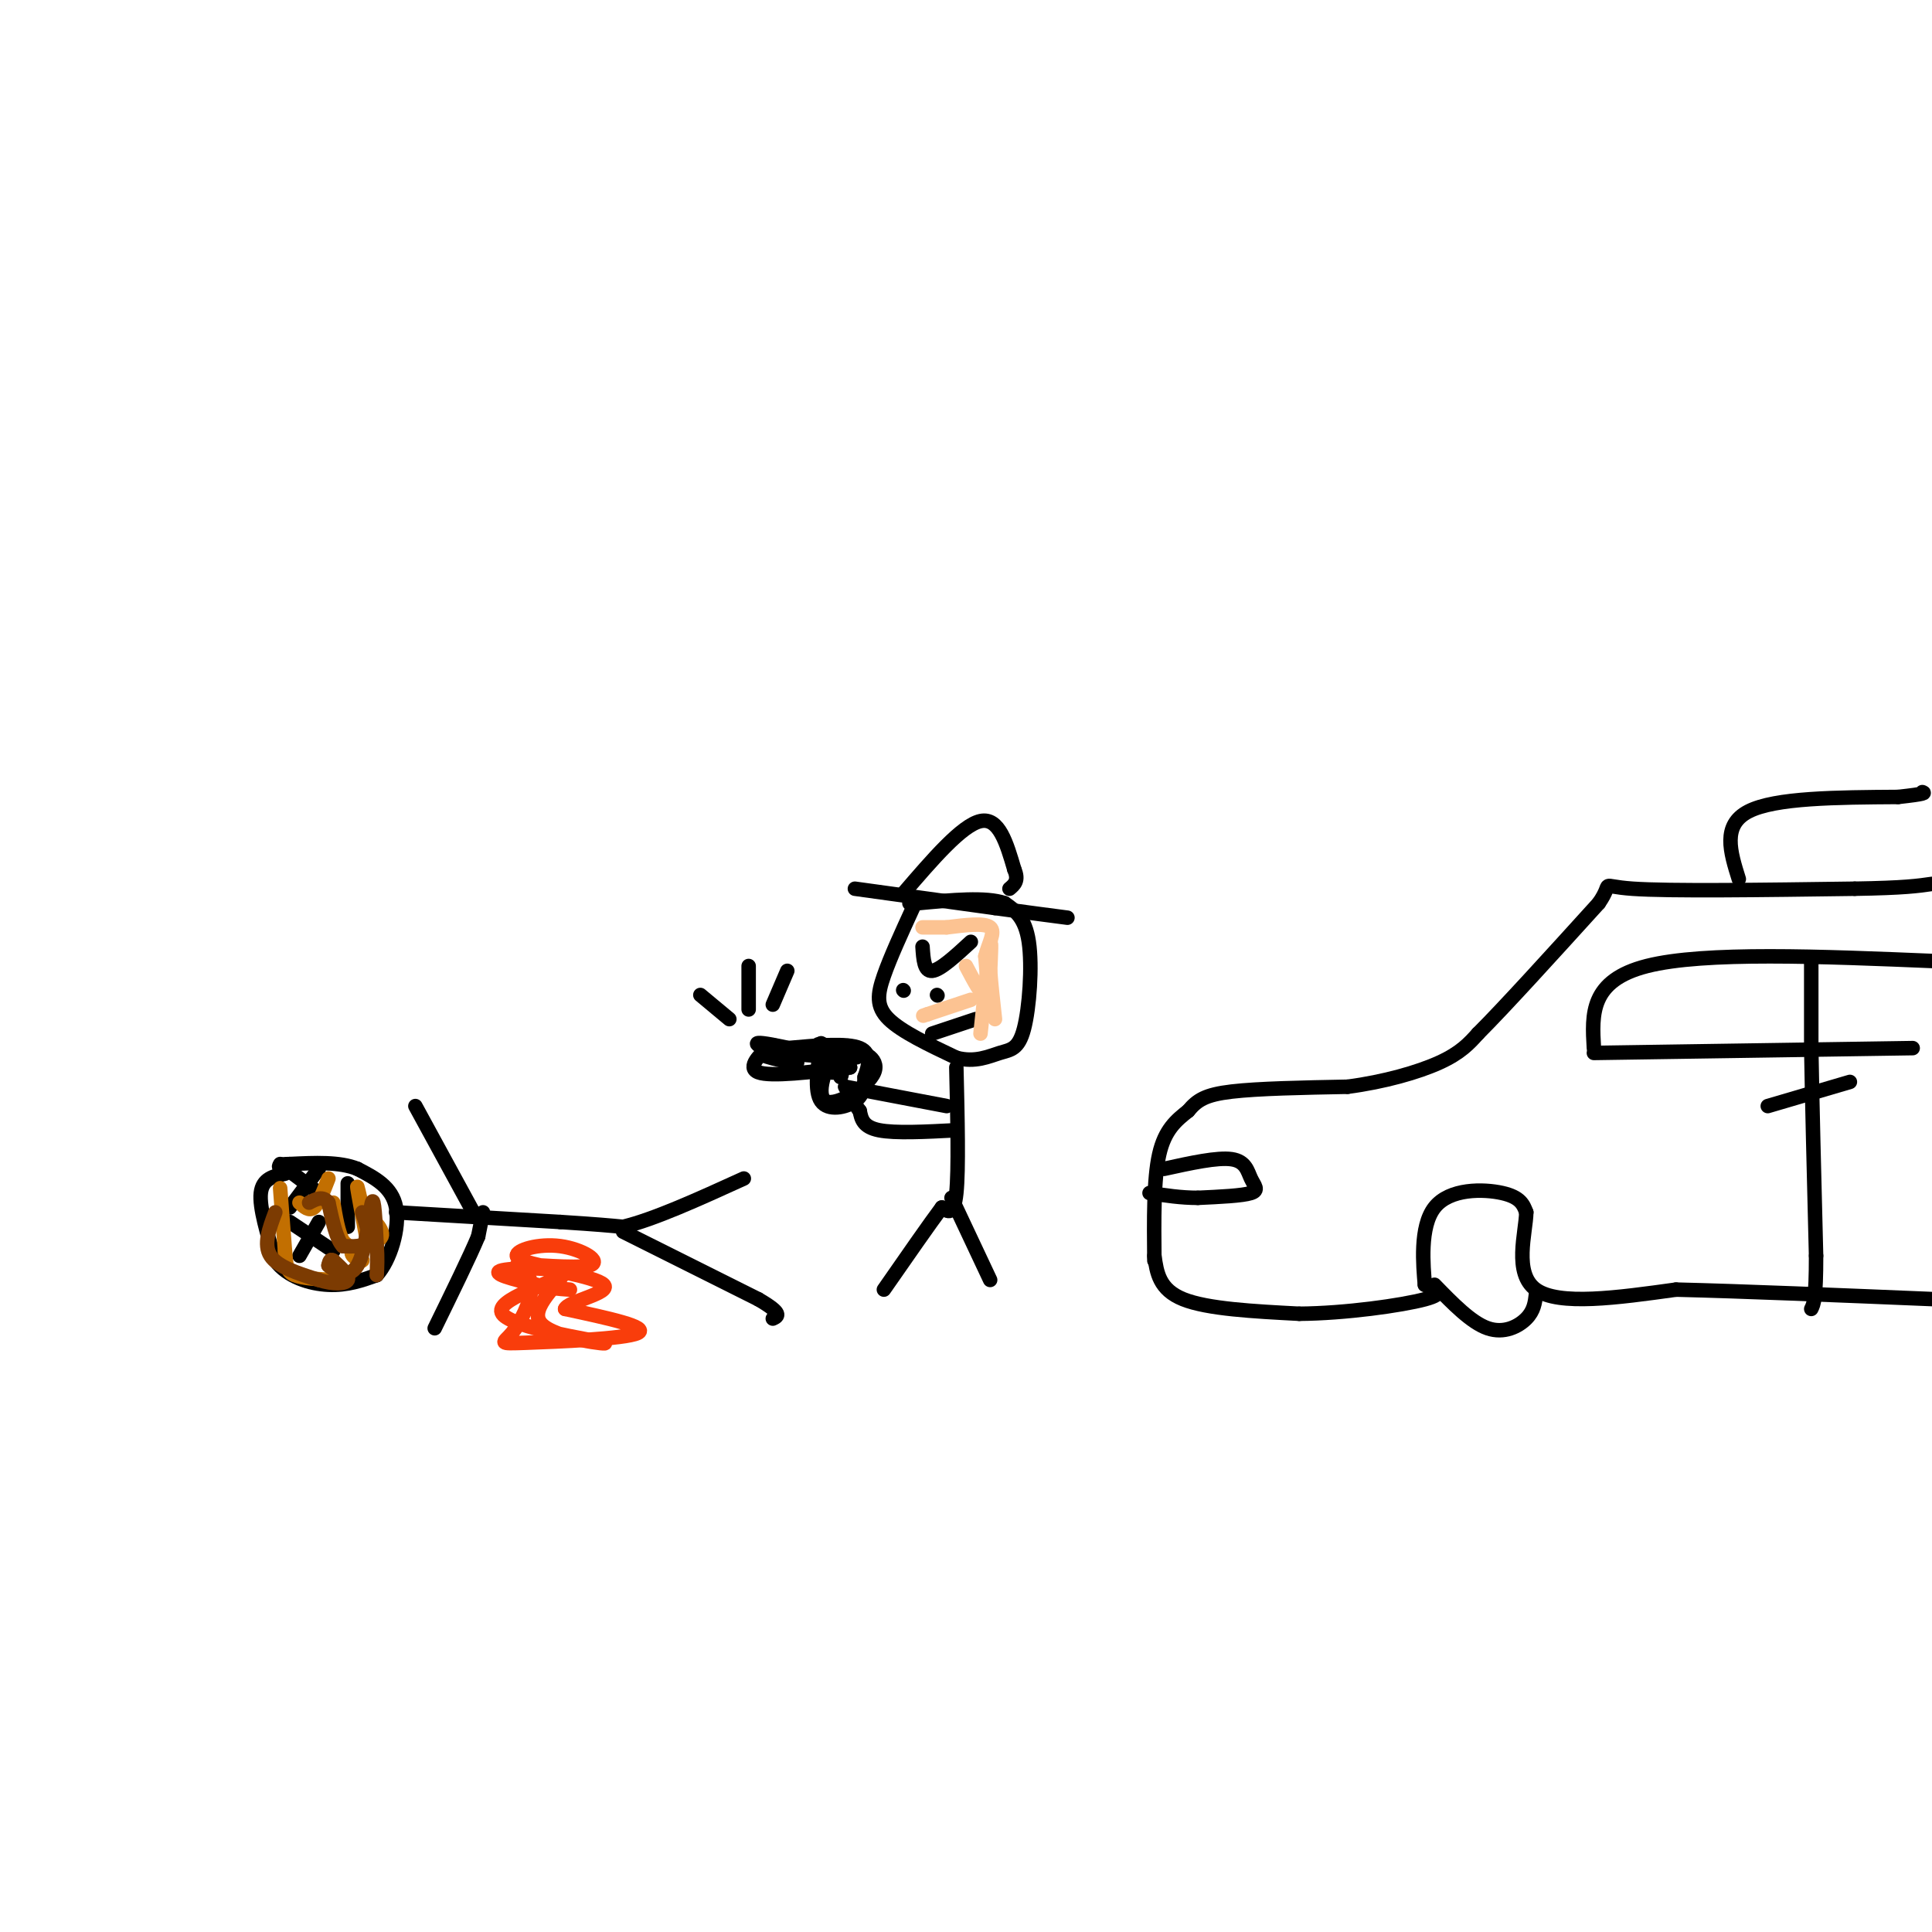 <svg viewBox='0 0 400 400' version='1.1' xmlns='http://www.w3.org/2000/svg' xmlns:xlink='http://www.w3.org/1999/xlink'><g fill='none' stroke='rgb(0,0,0)' stroke-width='3' stroke-linecap='round' stroke-linejoin='round'><path d='M239,261c-0.083,-8.417 -0.167,-16.833 1,-22c1.167,-5.167 3.583,-7.083 6,-9'/><path d='M246,230c1.867,-2.244 3.533,-3.356 9,-4c5.467,-0.644 14.733,-0.822 24,-1'/><path d='M279,225c7.600,-1.000 14.600,-3.000 19,-5c4.400,-2.000 6.200,-4.000 8,-6'/><path d='M306,214c5.500,-5.500 15.250,-16.250 25,-27'/><path d='M331,187c3.400,-4.867 -0.600,-3.533 7,-3c7.600,0.533 26.800,0.267 46,0'/><path d='M384,184c10.333,-0.167 13.167,-0.583 16,-1'/><path d='M360,182c-1.750,-5.583 -3.500,-11.167 2,-14c5.500,-2.833 18.250,-2.917 31,-3'/><path d='M393,165c6.000,-0.667 5.500,-0.833 5,-1'/><path d='M239,260c0.500,3.500 1.000,7.000 6,9c5.000,2.000 14.500,2.500 24,3'/><path d='M269,272c9.511,-0.067 21.289,-1.733 26,-3c4.711,-1.267 2.356,-2.133 0,-3'/><path d='M295,266c-0.321,-3.857 -1.125,-12.000 2,-16c3.125,-4.000 10.179,-3.857 14,-3c3.821,0.857 4.411,2.429 5,4'/><path d='M316,251c-0.067,4.178 -2.733,12.622 2,16c4.733,3.378 16.867,1.689 29,0'/><path d='M347,267c13.833,0.333 33.917,1.167 54,2'/><path d='M297,266c3.800,3.911 7.600,7.822 11,9c3.400,1.178 6.400,-0.378 8,-2c1.600,-1.622 1.800,-3.311 2,-5'/><path d='M241,242c5.530,-1.214 11.060,-2.429 14,-2c2.940,0.429 3.292,2.500 4,4c0.708,1.500 1.774,2.429 0,3c-1.774,0.571 -6.387,0.786 -11,1'/><path d='M248,248c-3.500,0.000 -6.750,-0.500 -10,-1'/><path d='M330,217c-0.417,-7.000 -0.833,-14.000 11,-17c11.833,-3.000 35.917,-2.000 60,-1'/><path d='M330,218c0.000,0.000 66.000,-1.000 66,-1'/><path d='M375,199c0.000,0.000 0.000,18.000 0,18'/><path d='M375,217c0.167,10.167 0.583,26.583 1,43'/><path d='M376,260c0.000,9.000 -0.500,10.000 -1,11'/><path d='M366,229c0.000,0.000 17.000,-5.000 17,-5'/><path d='M189,188c-2.333,5.089 -4.667,10.178 -6,14c-1.333,3.822 -1.667,6.378 1,9c2.667,2.622 8.333,5.311 14,8'/><path d='M198,219c3.933,1.053 6.766,-0.316 9,-1c2.234,-0.684 3.871,-0.684 5,-5c1.129,-4.316 1.751,-12.947 1,-18c-0.751,-5.053 -2.876,-6.526 -5,-8'/><path d='M208,187c-3.833,-1.333 -10.917,-0.667 -18,0'/><path d='M190,187c-3.000,0.000 -1.500,0.000 0,0'/><path d='M177,184c0.000,0.000 29.000,4.000 29,4'/><path d='M206,188c7.333,1.000 11.167,1.500 15,2'/><path d='M187,185c6.083,-7.083 12.167,-14.167 16,-15c3.833,-0.833 5.417,4.583 7,10'/><path d='M210,180c1.000,2.333 0.000,3.167 -1,4'/><path d='M191,196c0.167,2.583 0.333,5.167 2,5c1.667,-0.167 4.833,-3.083 8,-6'/><path d='M187,205c0.000,0.000 0.100,0.100 0.1,0.1'/><path d='M194,206c0.000,0.000 0.100,0.100 0.1,0.1'/><path d='M193,214c0.000,0.000 9.000,-3.000 9,-3'/><path d='M198,221c0.250,10.583 0.500,21.167 0,26c-0.500,4.833 -1.750,3.917 -3,3'/><path d='M195,250c-2.500,3.333 -7.250,10.167 -12,17'/><path d='M197,248c0.000,0.000 8.000,17.000 8,17'/><path d='M196,229c0.000,0.000 -21.000,-4.000 -21,-4'/><path d='M198,234c-6.333,0.333 -12.667,0.667 -16,0c-3.333,-0.667 -3.667,-2.333 -4,-4'/><path d='M178,230c-1.167,-1.500 -2.083,-3.250 -3,-5'/><path d='M170,216c-0.733,4.956 -1.467,9.911 0,12c1.467,2.089 5.133,1.311 7,0c1.867,-1.311 1.933,-3.156 2,-5'/><path d='M179,223c0.756,-2.111 1.644,-4.889 -1,-6c-2.644,-1.111 -8.822,-0.556 -15,0'/><path d='M163,217c-2.881,-0.310 -2.583,-1.083 -4,0c-1.417,1.083 -4.548,4.024 -2,5c2.548,0.976 10.774,-0.012 19,-1'/><path d='M176,221c-1.356,-1.444 -14.244,-4.556 -18,-5c-3.756,-0.444 1.622,1.778 7,4'/><path d='M165,220c-1.624,0.079 -9.184,-1.723 -7,-2c2.184,-0.277 14.113,0.970 18,1c3.887,0.030 -0.267,-1.157 -3,-2c-2.733,-0.843 -4.043,-1.342 -4,0c0.043,1.342 1.441,4.526 3,5c1.559,0.474 3.280,-1.763 5,-4'/><path d='M177,218c0.171,-1.299 -1.902,-2.546 -4,0c-2.098,2.546 -4.220,8.887 -2,10c2.220,1.113 8.780,-3.001 10,-6c1.220,-2.999 -2.902,-4.884 -5,-4c-2.098,0.884 -2.171,4.538 -2,5c0.171,0.462 0.585,-2.269 1,-5'/><path d='M175,218c0.167,-0.667 0.083,0.167 0,1'/><path d='M151,211c0.000,0.000 -6.000,-5.000 -6,-5'/><path d='M155,209c0.000,0.000 0.000,-9.000 0,-9'/><path d='M160,208c0.000,0.000 3.000,-7.000 3,-7'/></g>
<g fill='none' stroke='rgb(252,195,146)' stroke-width='3' stroke-linecap='round' stroke-linejoin='round'><path d='M200,200c1.667,3.167 3.333,6.333 4,6c0.667,-0.333 0.333,-4.167 0,-8'/><path d='M204,198c0.622,-2.578 2.178,-5.022 1,-6c-1.178,-0.978 -5.089,-0.489 -9,0'/><path d='M196,192c-2.333,0.000 -3.667,0.000 -5,0'/><path d='M201,207c0.000,0.000 -9.000,3.000 -9,3'/><path d='M192,210c-1.500,0.500 -0.750,0.250 0,0'/><path d='M203,214c0.833,-7.917 1.667,-15.833 2,-18c0.333,-2.167 0.167,1.417 0,5'/><path d='M205,201c0.167,2.500 0.583,6.250 1,10'/></g>
<g fill='none' stroke='rgb(0,0,0)' stroke-width='3' stroke-linecap='round' stroke-linejoin='round'><path d='M59,243c-2.333,0.500 -4.667,1.000 -5,4c-0.333,3.000 1.333,8.500 3,14'/><path d='M57,261c2.467,3.378 7.133,4.822 11,5c3.867,0.178 6.933,-0.911 10,-2'/><path d='M78,264c2.800,-3.067 4.800,-9.733 4,-14c-0.800,-4.267 -4.400,-6.133 -8,-8'/><path d='M74,242c-3.667,-1.500 -8.833,-1.250 -14,-1'/><path d='M60,241c-2.667,0.000 -2.333,0.500 -2,1'/><path d='M82,251c0.000,0.000 34.000,2.000 34,2'/><path d='M116,253c7.833,0.500 10.417,0.750 13,1'/><path d='M129,254c6.333,-1.500 15.667,-5.750 25,-10'/><path d='M129,255c0.000,0.000 28.000,14.000 28,14'/><path d='M157,269c5.167,3.000 4.083,3.500 3,4'/><path d='M100,251c0.000,0.000 -1.000,5.000 -1,5'/><path d='M99,256c-1.667,4.000 -5.333,11.500 -9,19'/><path d='M98,251c0.000,0.000 -12.000,-22.000 -12,-22'/><path d='M66,253c0.000,0.000 -4.000,7.000 -4,7'/><path d='M60,253c0.000,0.000 9.000,6.000 9,6'/><path d='M60,250c0.000,0.000 6.000,-8.000 6,-8'/><path d='M58,241c0.000,0.000 8.000,6.000 8,6'/><path d='M72,245c0.000,0.000 0.000,9.000 0,9'/></g>
<g fill='none' stroke='rgb(194,111,1)' stroke-width='3' stroke-linecap='round' stroke-linejoin='round'><path d='M76,257c-0.917,-4.917 -1.833,-9.833 -2,-11c-0.167,-1.167 0.417,1.417 1,4'/><path d='M75,250c1.469,1.841 4.641,4.442 4,6c-0.641,1.558 -5.096,2.073 -6,3c-0.904,0.927 1.742,2.265 2,2c0.258,-0.265 -1.871,-2.132 -4,-4'/><path d='M71,257c-1.000,-2.000 -1.500,-5.000 -2,-8'/><path d='M58,246c0.000,0.000 1.000,13.000 1,13'/><path d='M59,259c0.244,3.089 0.356,4.311 2,5c1.644,0.689 4.822,0.844 8,1'/><path d='M62,249c1.000,0.917 2.000,1.833 3,1c1.000,-0.833 2.000,-3.417 3,-6'/></g>
<g fill='none' stroke='rgb(124,59,2)' stroke-width='3' stroke-linecap='round' stroke-linejoin='round'><path d='M75,251c0.833,2.417 1.667,4.833 1,6c-0.667,1.167 -2.833,1.083 -5,1'/><path d='M71,258c-1.333,-1.333 -2.167,-5.167 -3,-9'/><path d='M68,249c-1.167,-1.500 -2.583,-0.750 -4,0'/><path d='M57,251c-1.250,3.333 -2.500,6.667 -1,9c1.500,2.333 5.750,3.667 10,5'/><path d='M66,265c3.022,0.956 5.578,0.844 6,0c0.422,-0.844 -1.289,-2.422 -3,-4'/><path d='M69,261c-0.667,-0.500 -0.833,0.250 -1,1'/><path d='M68,262c1.036,1.036 4.125,3.125 6,0c1.875,-3.125 2.536,-11.464 3,-13c0.464,-1.536 0.732,3.732 1,9'/><path d='M78,258c0.167,2.500 0.083,4.250 0,6'/></g>
<g fill='none' stroke='rgb(249,61,11)' stroke-width='3' stroke-linecap='round' stroke-linejoin='round'><path d='M107,262c1.604,1.163 3.209,2.325 3,5c-0.209,2.675 -2.231,6.861 -4,9c-1.769,2.139 -3.284,2.230 3,2c6.284,-0.230 20.367,-0.780 23,-2c2.633,-1.220 -6.183,-3.110 -15,-5'/><path d='M117,271c0.610,-1.644 9.637,-3.255 8,-5c-1.637,-1.745 -13.936,-3.625 -15,-4c-1.064,-0.375 9.106,0.755 12,0c2.894,-0.755 -1.490,-3.396 -6,-4c-4.510,-0.604 -9.146,0.827 -9,2c0.146,1.173 5.073,2.086 10,3'/><path d='M117,263c-0.783,2.648 -7.742,7.769 -5,11c2.742,3.231 15.185,4.573 13,4c-2.185,-0.573 -18.998,-3.061 -21,-6c-2.002,-2.939 10.807,-6.330 12,-8c1.193,-1.670 -9.231,-1.620 -12,-1c-2.769,0.620 2.115,1.810 7,3'/><path d='M111,266c2.333,0.667 4.667,0.833 7,1'/></g>
</svg>